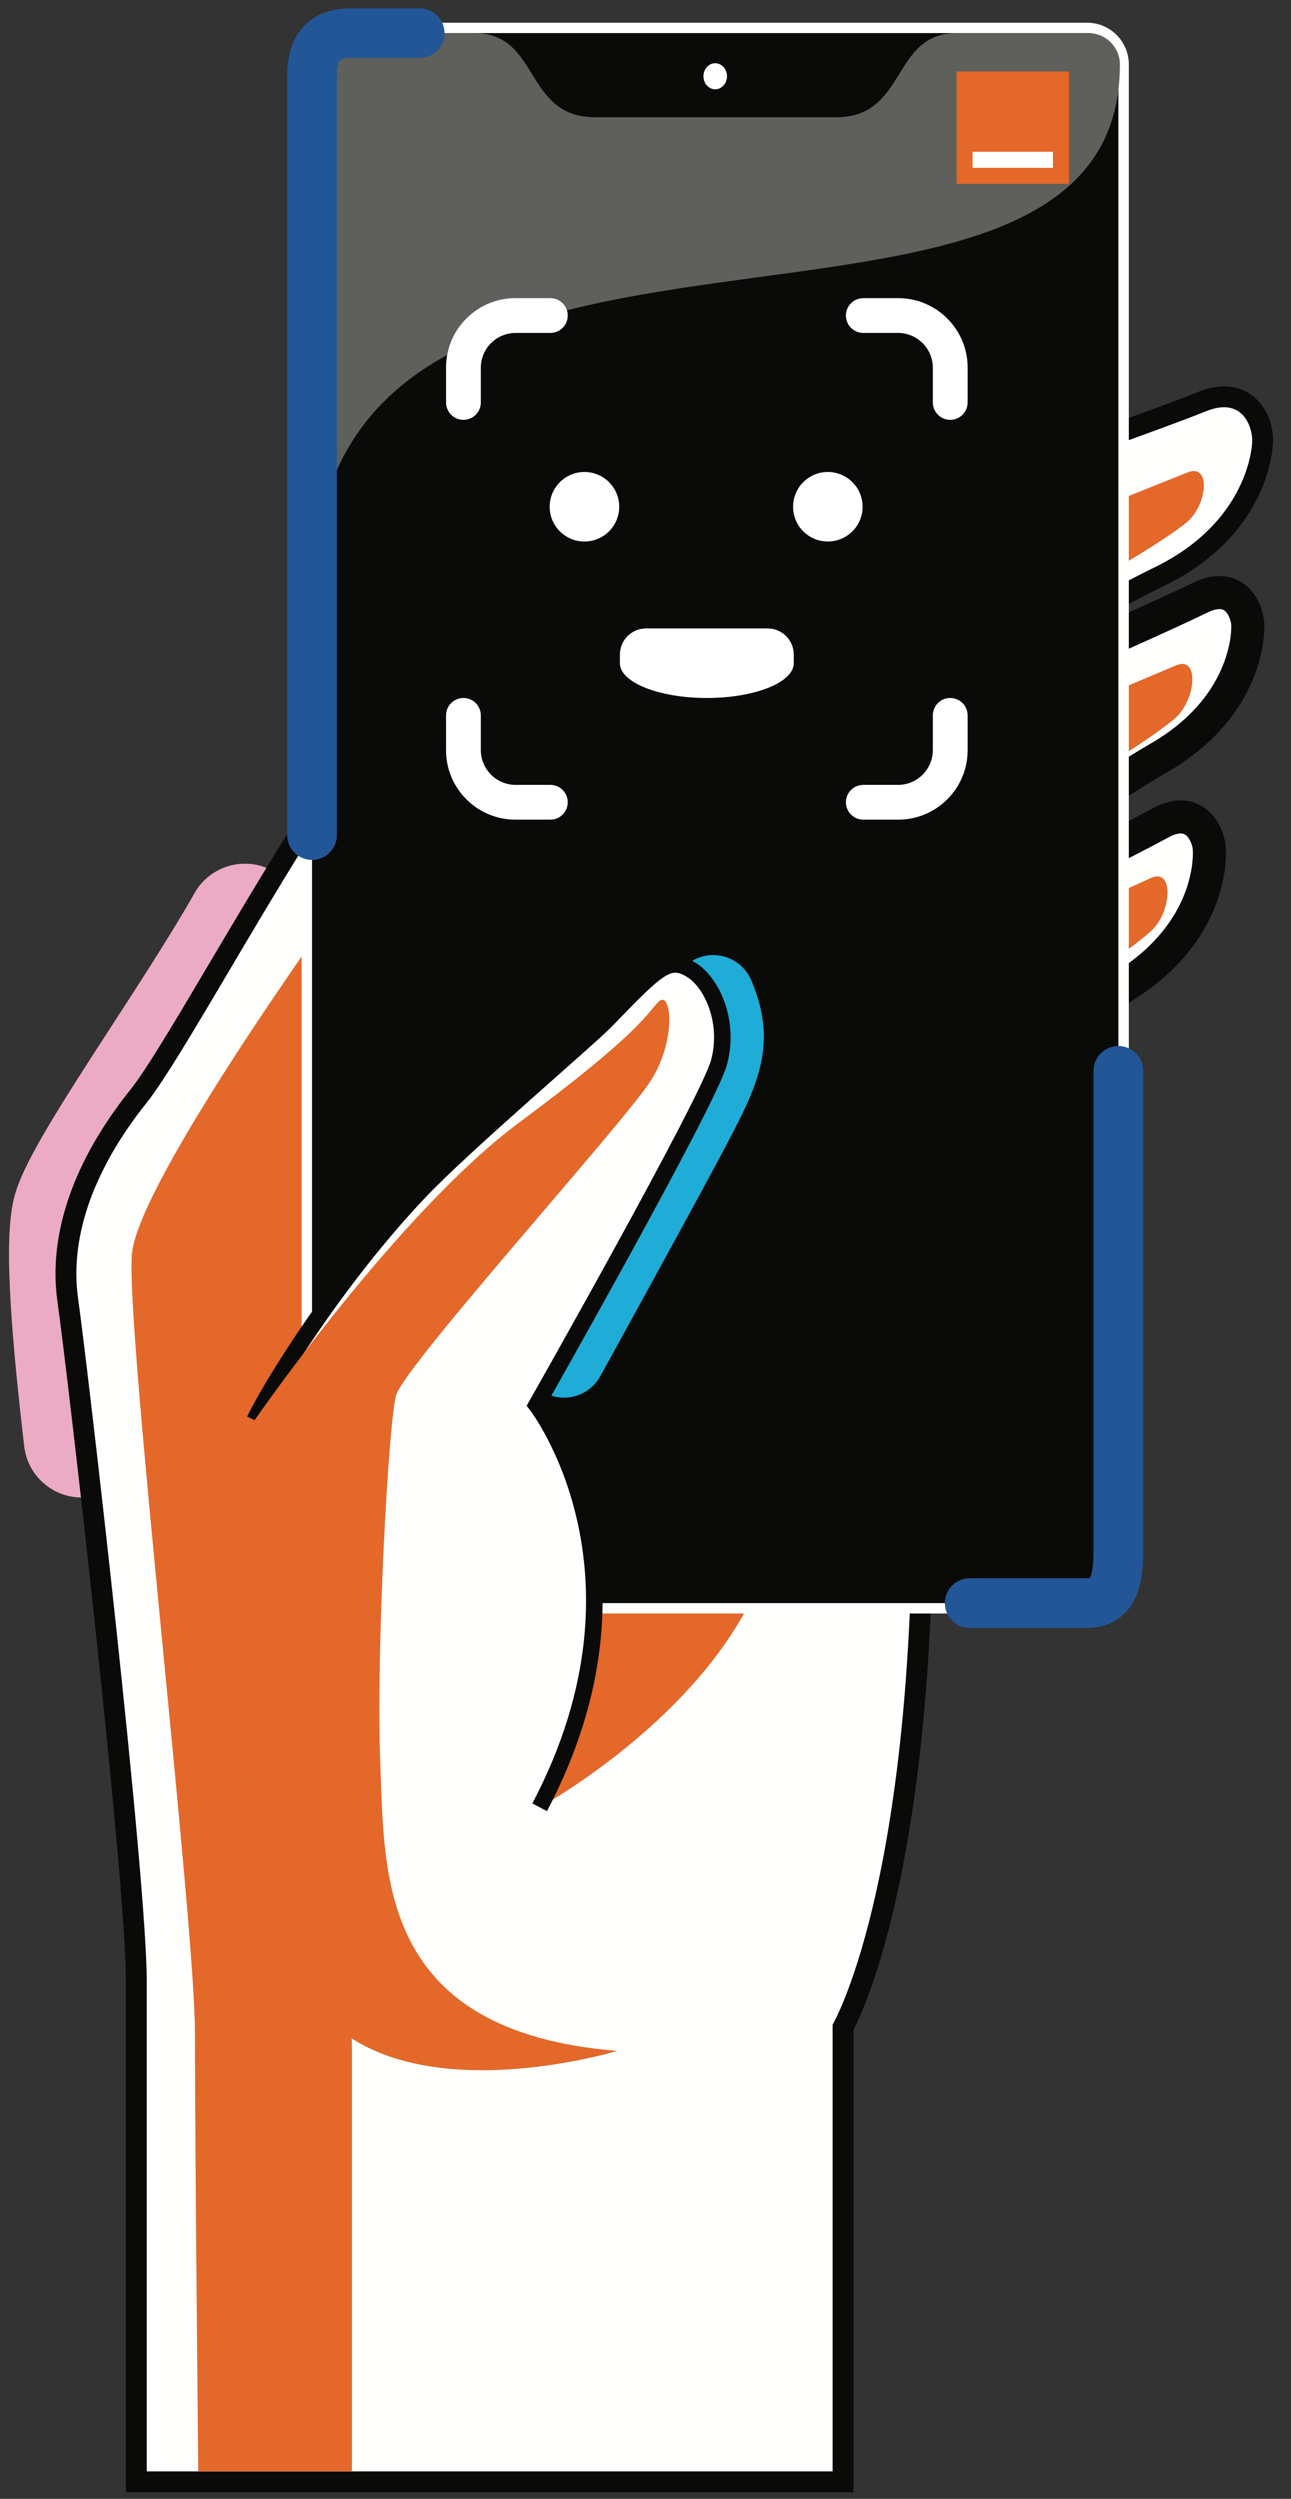 <?xml version="1.0" encoding="UTF-8"?>
<svg width="78px" height="151px" viewBox="0 0 78 151" version="1.1" xmlns="http://www.w3.org/2000/svg" xmlns:xlink="http://www.w3.org/1999/xlink">
    <rect x="0" y="0" width="78" height="151" fill="#333333" stroke="none"/>
    <title>Group 14</title>
    <g id="Page-3" stroke="none" stroke-width="1" fill="none" fill-rule="evenodd">
        <g id="OSK-biometria-pausaly" transform="translate(-1057, -1386)">
            <g id="Group-14" transform="translate(1060, 1387)">
                <g id="26-ORANGE-ILLUSTRATIONS-AI-SMART-CITY-W-RVB">
                    <path d="M11.798,54.691 C8.45,60.64 1.728,69.853 1.217,72.352 C0.706,74.851 1.453,81.809 1.939,85.992" id="Stroke-55" stroke="#ECABC4" stroke-width="7" stroke-linecap="round"></path>
                    <path d="M48.295,70.21 L55.233,65.444 C55.233,65.444 62.247,60.302 65.084,58.487 C70.12,55.266 70.143,50.926 70.053,50.159 C69.962,49.393 69.193,47.595 67.105,48.731 C65.018,49.867 60.295,52.205 58.826,52.934 C57.357,53.664 26.072,68.864 22.342,71.014" id="Fill-56" fill="#FFFFFE"></path>
                    <path d="M48.295,70.21 L55.233,65.444 C55.233,65.444 62.247,60.302 65.084,58.487 C70.12,55.266 70.143,50.926 70.053,50.159 C69.962,49.393 69.193,47.595 67.105,48.731 C65.018,49.867 60.295,52.205 58.826,52.934 C57.357,53.664 26.072,68.864 22.342,71.014" id="Stroke-57" stroke="#0A0B09" stroke-width="2"></path>
                    <path d="M49.765,55.747 L56.905,51.292 C56.905,51.292 64.14,46.465 67.055,44.777 C72.228,41.781 72.443,37.447 72.386,36.677 C72.329,35.907 71.641,34.076 69.505,35.12 C67.37,36.163 62.547,38.289 61.047,38.953 C59.548,39.617 27.622,53.421 23.801,55.404" id="Fill-58" fill="#FFFFFE"></path>
                    <path d="M49.765,55.747 L56.905,51.292 C56.905,51.292 64.14,46.465 67.055,44.777 C72.228,41.781 72.443,37.447 72.386,36.677 C72.329,35.907 71.641,34.076 69.505,35.12 C67.37,36.163 62.547,38.289 61.047,38.953 C59.548,39.617 27.622,53.421 23.801,55.404" id="Stroke-59" stroke="#0A0B09" stroke-width="2"></path>
                    <path d="M5.237,148.97 L5.237,118.76 C5.237,112.398 1.683,81.685 1.098,77.587 C0.542,73.699 2.021,69.427 5.375,65.234 C6.373,63.986 8.199,60.899 10.313,57.324 C15.674,48.257 19.982,41.232 22.575,40.121 C25.9,38.696 49.165,30.57 57.925,27.512 C59.61,26.923 61.306,26.326 61.306,26.326 C63.192,25.653 67.609,24.076 69.664,23.254 C70.122,23.071 70.556,22.978 70.953,22.978 C72.654,22.978 73.287,24.59 73.287,25.605 C73.287,25.658 73.215,30.855 67.018,33.857 C64.039,35.3 56.527,39.546 56.452,39.589 L49.119,43.443 L36.717,61.046 C40.146,62.319 52.753,68.429 52.753,89.334 C52.753,111.613 48.616,120.241 47.936,121.509 L47.936,148.97 L5.237,148.97" id="Fill-60" fill="#FFFFFE"></path>
                    <path d="M70.953,22.348 C70.475,22.348 69.963,22.456 69.43,22.67 C67.386,23.487 62.976,25.061 61.093,25.733 L60.758,25.852 C60.504,25.943 59.402,26.328 57.721,26.915 C48.955,29.976 25.671,38.108 22.327,39.541 C19.552,40.731 15.372,47.529 9.77,57.004 C7.668,60.558 5.853,63.628 4.883,64.841 C1.417,69.172 -0.107,73.61 0.474,77.676 C1.059,81.769 4.607,112.424 4.607,118.76 L4.607,149.6 L48.566,149.6 L48.566,121.663 C49.465,119.902 53.383,110.98 53.383,89.334 C53.383,82.288 51.893,72.436 44.798,65.506 C42.09,62.861 39.38,61.441 37.7,60.742 L49.547,43.93 L56.728,40.155 L56.745,40.146 L56.762,40.137 C56.837,40.094 64.332,35.859 67.293,34.424 C73.842,31.252 73.917,25.834 73.917,25.605 C73.917,24.026 72.879,22.348 70.953,22.348 Z M70.953,23.609 C72.289,23.609 72.657,24.974 72.657,25.605 C72.657,26.378 72.123,30.684 66.743,33.29 C63.712,34.758 56.142,39.04 56.142,39.04 L48.691,42.955 L35.713,61.376 C35.713,61.376 52.122,65.473 52.122,89.334 C52.122,113.194 47.305,121.346 47.305,121.346 L47.305,148.34 L5.867,148.34 C5.867,148.34 5.867,125.166 5.867,118.76 C5.867,112.354 2.287,81.454 1.722,77.498 C1.157,73.542 2.852,69.396 5.867,65.628 C8.882,61.86 18.867,42.396 22.823,40.7 C26.78,39.004 59.636,27.591 61.182,27.04 C62.726,26.488 67.692,24.722 69.898,23.84 C70.303,23.677 70.653,23.609 70.953,23.609 L70.953,23.609 Z" id="Fill-61" fill="#0A0B09"></path>
                    <path d="M58.837,31.511 C58.837,31.511 67.337,28.113 68.75,27.547 C70.164,26.98 69.956,29.458 68.75,30.52 C67.545,31.582 61.456,35.334 57.067,36.962 C52.677,38.591 58.837,31.511 58.837,31.511" id="Fill-62" fill="#E3682A"></path>
                    <path d="M58.143,43.391 C58.143,43.391 66.643,39.804 68.057,39.207 C69.47,38.609 69.262,41.224 68.057,42.345 C66.85,43.465 60.762,47.425 56.373,49.143 C51.983,50.862 58.143,43.391 58.143,43.391" id="Fill-63" fill="#E3682A"></path>
                    <path d="M56.737,56.51 C56.737,56.51 65.135,52.692 66.532,52.056 C67.929,51.42 67.792,54.039 66.618,55.192 C65.443,56.346 59.466,60.471 55.125,62.309 C50.784,64.148 56.737,56.51 56.737,56.51" id="Fill-64" fill="#E3682A"></path>
                    <path d="M29.606,108.209 C29.606,108.209 40.707,102.164 43.454,93.007 C46.201,83.85 28.615,89.426 28.615,89.426 L29.606,108.209" id="Fill-65" fill="#E3682A"></path>
                    <path d="M17.395,53.72 C17.395,53.72 5.373,70.351 4.972,74.759 C4.571,79.167 8.779,115.044 8.779,121.851 C8.779,128.658 8.979,148.34 8.979,148.34 L18.263,148.34 C18.263,148.34 18.263,130.709 18.263,122.771 C18.263,114.833 10.765,105.913 12.384,84.815 C12.384,84.815 14.811,80.689 15.852,79.134 C18.159,75.684 28.615,62.617 28.615,62.617 L25.009,53.72 L17.395,53.72" id="Fill-66" fill="#E3682A"></path>
                    <path d="M24.045,96.185 C22.852,96.185 15.537,88.87 15.537,87.677 L15.537,2.893 C15.537,1.676 16.526,0.687 17.743,0.687 L62.68,0.687 C63.896,0.687 64.886,1.676 64.886,2.893 L64.886,93.979 C64.886,95.196 63.896,96.185 62.68,96.185 L24.045,96.185" id="Fill-67" fill="#0A0B09"></path>
                    <path d="M62.68,0.372 L17.743,0.372 C16.353,0.372 15.222,1.503 15.222,2.893 L15.222,87.678 C15.222,88.368 16.531,90.027 19.113,92.609 C21.695,95.191 23.355,96.501 24.045,96.501 L62.68,96.501 C64.07,96.501 65.201,95.37 65.201,93.98 L65.201,2.893 C65.201,1.503 64.07,0.372 62.68,0.372 Z M62.68,1.002 C63.72,1.002 64.571,1.853 64.571,2.893 L64.571,93.98 C64.571,95.02 63.72,95.871 62.68,95.871 L24.045,95.871 C23.005,95.871 15.852,88.717 15.852,87.678 L15.852,2.893 C15.852,1.853 16.703,1.002 17.743,1.002 L62.68,1.002 L62.68,1.002 Z" id="Fill-68" fill="#FFFFFE"></path>
                    <path d="M64.663,2.893 C64.663,1.853 63.812,1.002 62.772,1.002 L17.835,1.002 C16.795,1.002 15.944,1.853 15.944,2.893 L15.944,34.806 C15.944,6.085 64.663,24.269 64.663,2.893" id="Fill-69" fill="#5F605C"></path>
                    <path d="M25.678,1.002 C29.635,1.002 28.646,6.085 32.957,6.085 C37.267,6.085 40.236,6.085 40.236,6.085 C40.236,6.085 43.204,6.085 47.515,6.085 C51.826,6.085 50.837,1.002 54.794,1.002 L25.678,1.002" id="Fill-70" fill="#0A0B09"></path>
                    <path d="M39.001,3.608 C39.001,4.319 39.543,4.896 40.211,4.896 C40.881,4.896 41.423,4.319 41.423,3.608 C41.423,2.896 40.881,2.32 40.211,2.32 C39.543,2.32 39.001,2.896 39.001,3.608" id="Fill-71" fill="#FFFFFE"></path>
                    <path d="M39.001,3.608 C39.001,4.319 39.543,4.896 40.211,4.896 C40.881,4.896 41.423,4.319 41.423,3.608 C41.423,2.896 40.881,2.32 40.211,2.32 C39.543,2.32 39.001,2.896 39.001,3.608 Z" id="Stroke-72" stroke="#0A0B09"></path>
                    <path d="M40.09,59.213 C41.287,62.058 40.501,63.589 38.324,67.682 C36.146,71.774 31.077,80.957 31.077,80.957" id="Stroke-76" stroke="#1FACD7" stroke-width="5" stroke-linecap="round" stroke-linejoin="round"></path>
                    <path d="M12.384,84.815 C13.315,82.848 17.344,76.285 22.342,71.014 C25.092,68.114 32.531,61.798 33.628,60.662 C36.72,57.459 37.383,56.796 38.708,57.57 C40.033,58.342 41.103,60.772 40.44,63.202 C39.778,65.631 29.418,83.904 29.418,83.904 C29.418,83.904 37.143,93.889 29.606,108.209" id="Fill-77" fill="#FFFFFE"></path>
                    <path d="M12.384,84.815 C13.315,82.848 17.344,76.285 22.342,71.014 C25.092,68.114 32.531,61.798 33.628,60.662 C36.72,57.459 37.383,56.796 38.708,57.57 C40.033,58.342 41.103,60.772 40.44,63.202 C39.778,65.631 29.418,83.904 29.418,83.904 C29.418,83.904 37.143,93.889 29.606,108.209" id="Stroke-78" stroke="#0A0B09"></path>
                    <path d="M12.384,84.815 C12.384,84.815 21.033,72.279 28.373,66.828 C35.713,61.376 36.049,60.277 36.795,59.53 C37.542,58.783 37.916,61.77 36.329,64.291 C34.741,66.812 21.391,81.563 20.924,83.337 C20.457,85.111 19.71,98.979 19.978,105.575 C20.248,112.216 19.792,121.753 34.286,122.931 C34.286,122.931 19.033,127.591 14.94,118.295 C10.847,108.998 9.43,86.643 9.43,86.643 L12.384,84.815" id="Fill-79" fill="#E3682A"></path>
                    <path d="M55.586,95.87 C55.586,95.87 61.242,95.87 62.68,95.87 C64.119,95.87 64.571,94.74 64.571,92.755 C64.571,90.771 64.571,63.709 64.571,63.709 M22.354,1.002 C22.12,1.002 19.852,1.002 18.252,1.002 C16.652,1.002 15.852,1.761 15.852,3.608 C15.852,5.454 15.852,49.463 15.852,49.463" id="Stroke-99" stroke="#235696" stroke-width="3" stroke-linecap="round" stroke-linejoin="round"></path>
                    <polygon id="Fill-100" fill="#E3682A" points="54.794 10.112 61.586 10.112 61.586 3.32 54.794 3.32"></polygon>
                    <polygon id="Fill-101" fill="#FFFFFE" points="55.765 9.141 60.616 9.141 60.616 8.171 55.765 8.171"></polygon>
                </g>
                <path d="M26.05,21.219 C26.053,20.06 26.992,19.121 28.151,19.118 L30.252,19.118 C30.832,19.118 31.302,18.648 31.302,18.068 C31.302,17.487 30.832,17.017 30.252,17.017 L28.133,17.017 C25.832,17.017 23.95,18.9 23.95,21.201 L23.95,23.319 C23.95,23.899 24.42,24.37 25,24.37 C25.58,24.37 26.05,23.899 26.05,23.319 L26.05,21.219 Z M28.151,46.429 C26.992,46.425 26.053,45.487 26.05,44.328 L26.05,42.227 C26.05,41.647 25.58,41.177 25,41.177 C24.42,41.177 23.95,41.647 23.95,42.227 L23.95,44.345 C23.95,46.647 25.832,48.529 28.133,48.529 L30.252,48.529 C30.832,48.529 31.302,48.059 31.302,47.479 C31.302,46.899 30.832,46.429 30.252,46.429 L28.151,46.429 Z M51.26,19.118 C52.419,19.121 53.358,20.06 53.361,21.219 L53.361,23.319 C53.361,23.899 53.831,24.37 54.411,24.37 C54.991,24.37 55.462,23.899 55.462,23.319 L55.462,21.201 C55.462,18.9 53.579,17.017 51.278,17.017 L49.159,17.017 C48.579,17.017 48.109,17.487 48.109,18.068 C48.109,18.648 48.579,19.118 49.159,19.118 L51.26,19.118 Z M53.361,44.328 C53.358,45.487 52.419,46.425 51.26,46.429 L49.159,46.429 C48.579,46.429 48.109,46.899 48.109,47.479 C48.109,48.059 48.579,48.529 49.159,48.529 L51.278,48.529 C53.579,48.529 55.462,46.647 55.462,44.345 L55.462,42.227 C55.462,41.647 54.991,41.177 54.411,41.177 C53.831,41.177 53.361,41.647 53.361,42.227 L53.361,44.328 Z M44.958,38.551 C44.955,37.682 44.251,36.977 43.382,36.975 L36.029,36.975 C35.16,36.977 34.456,37.682 34.453,38.551 L34.453,39.076 C34.453,40.236 36.805,41.177 39.706,41.177 C42.606,41.177 44.958,40.236 44.958,39.076 L44.958,38.551 Z M47.016,27.521 C45.856,27.521 44.916,28.462 44.916,29.622 C44.916,30.782 45.856,31.722 47.016,31.722 C48.176,31.722 49.117,30.782 49.117,29.622 C49.117,28.462 48.176,27.521 47.016,27.521 Z M32.311,27.521 C31.15,27.521 30.21,28.462 30.21,29.622 C30.21,30.782 31.15,31.722 32.311,31.722 C33.471,31.722 34.412,30.782 34.412,29.622 C34.412,28.462 33.471,27.521 32.311,27.521 L32.311,27.521 Z" id="Fill-164" fill="#FFFFFF"></path>
            </g>
        </g>
    </g>
</svg>